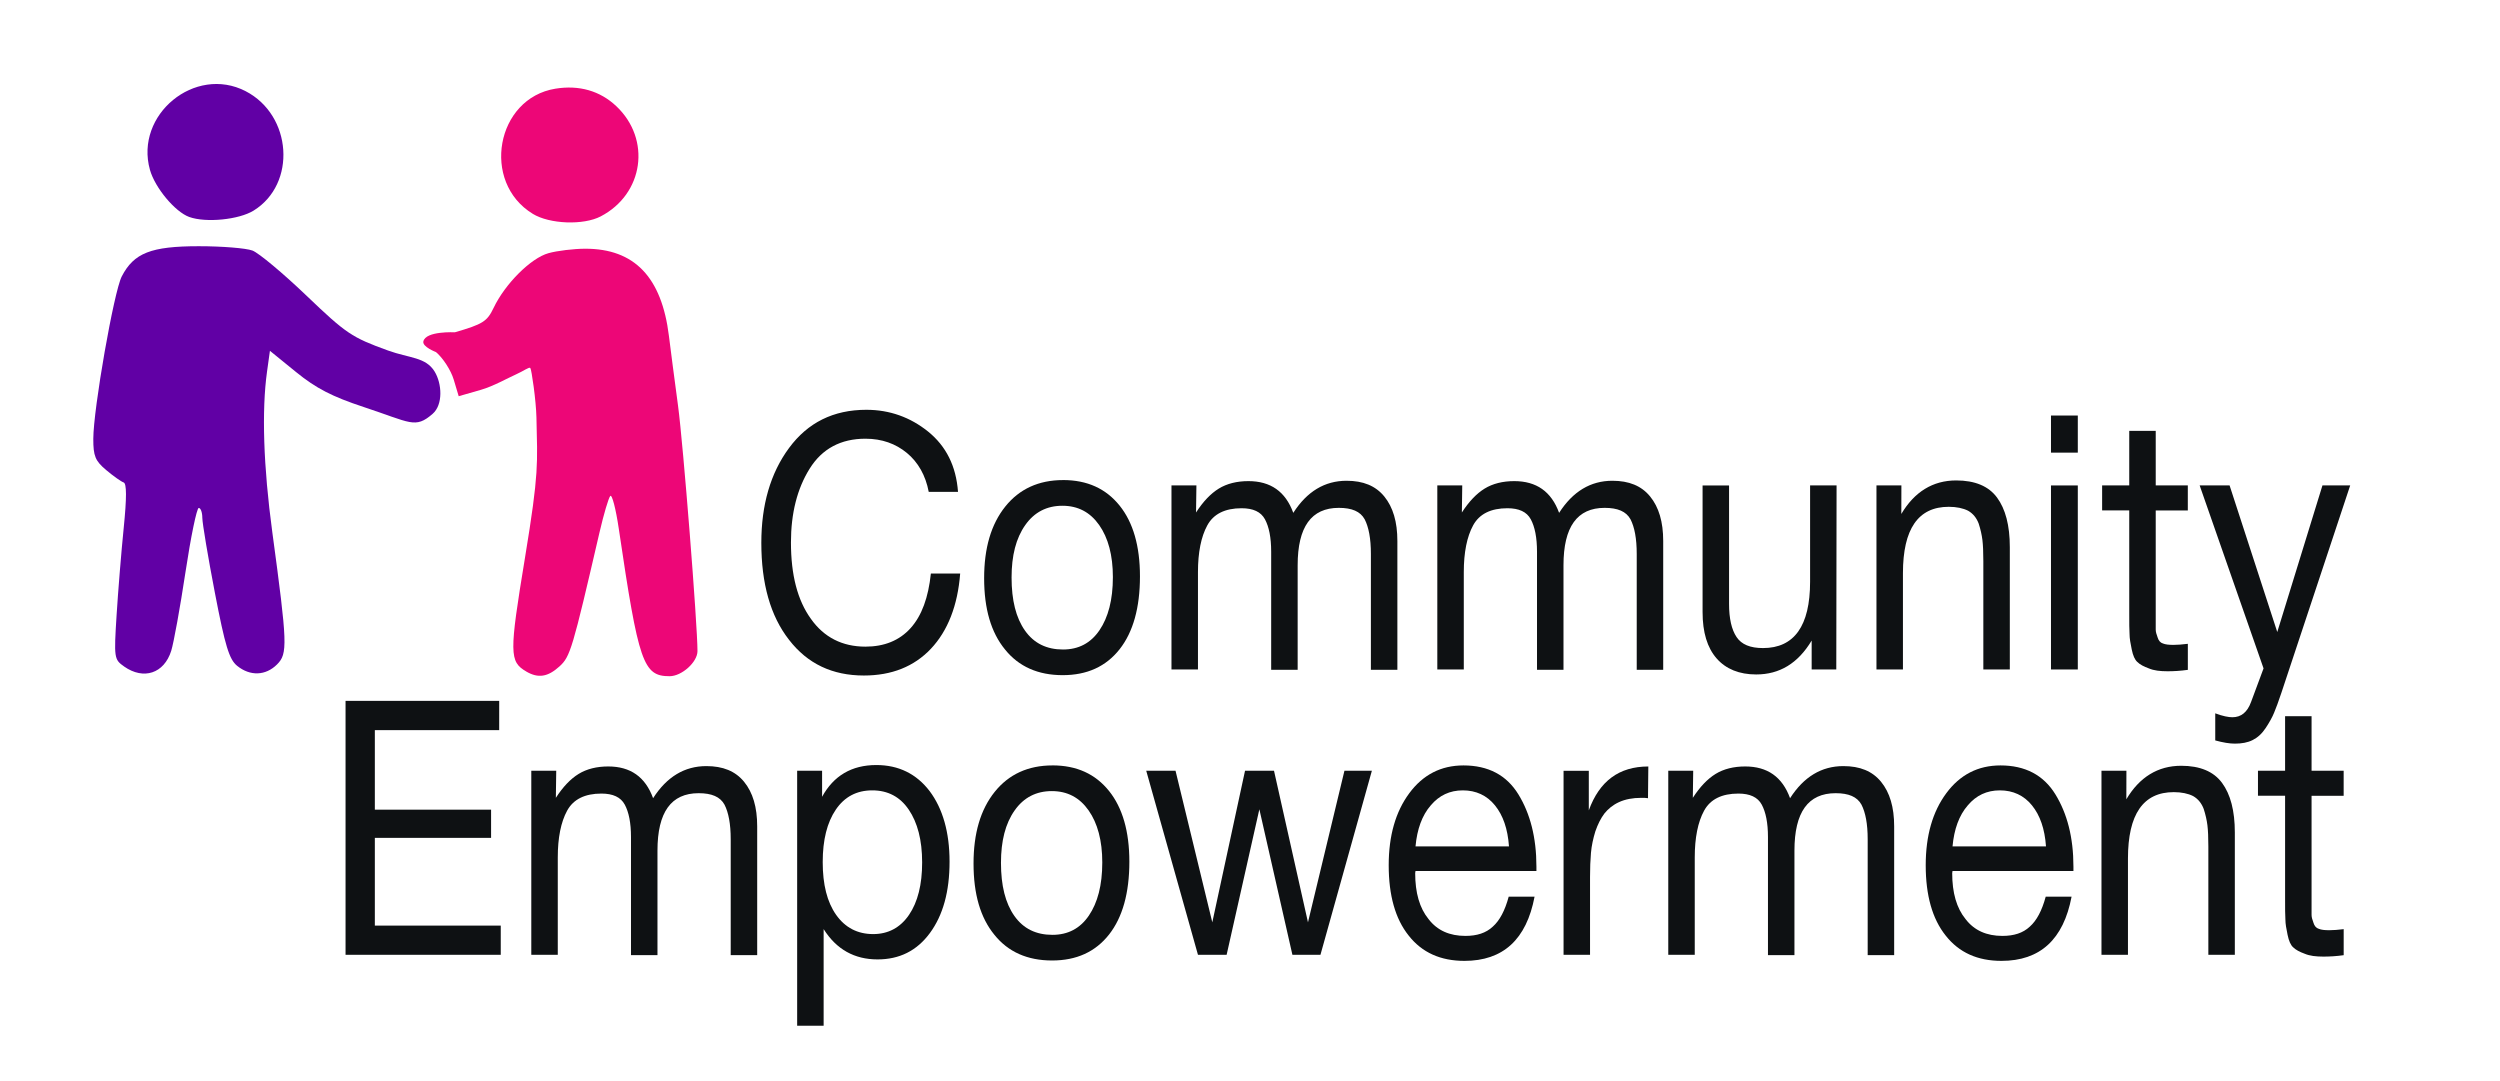 <?xml version="1.0" encoding="UTF-8" standalone="no"?>
<!-- Created with Inkscape (http://www.inkscape.org/) -->

<svg
   width="400"
   height="173"
   viewBox="0 0 105.833 45.773"
   version="1.1"
   id="svg1"
   inkscape:version="1.2.2 (732a01da63, 2022-12-09)"
   sodipodi:docname="Manta_focus_area_4.svg"
   xmlns:inkscape="http://www.inkscape.org/namespaces/inkscape"
   xmlns:sodipodi="http://sodipodi.sourceforge.net/DTD/sodipodi-0.dtd"
   xmlns="http://www.w3.org/2000/svg"
   xmlns:svg="http://www.w3.org/2000/svg">
  <sodipodi:namedview
     id="namedview1"
     pagecolor="#ffffff"
     bordercolor="#000000"
     borderopacity="0.25"
     inkscape:showpageshadow="2"
     inkscape:pageopacity="0.0"
     inkscape:pagecheckerboard="0"
     inkscape:deskcolor="#d1d1d1"
     inkscape:document-units="mm"
     inkscape:zoom="0.70710678"
     inkscape:cx="-198.69701"
     inkscape:cy="278.60007"
     inkscape:window-width="1920"
     inkscape:window-height="1017"
     inkscape:window-x="-8"
     inkscape:window-y="-8"
     inkscape:window-maximized="1"
     inkscape:current-layer="layer1"
     showgrid="false" />
  <defs
     id="defs1" />
  <g
     inkscape:label="Layer 1"
     inkscape:groupmode="layer"
     id="layer1">
    <g
       aria-label="Community
Empowerment"
       transform="scale(0.935,1.07)"
       id="text1-6"
       style="font-size:14.111px;line-height:0.8;font-family:'Helvetica Neue';-inkscape-font-specification:'Helvetica Neue, Normal';text-align:end;letter-spacing:0px;text-anchor:end;fill:#0e1113;stroke-width:0.105">
      <path
         d="m 43.472,22.691 h -1.326 c -0.113,0.945 -0.409,1.665 -0.917,2.159 -0.508,0.494 -1.199,0.734 -2.046,0.734 -1.044,0 -1.877,-0.367 -2.469,-1.101 -0.607,-0.734 -0.903,-1.736 -0.903,-3.02 0,-1.157 0.282,-2.131 0.847,-2.921 0.564,-0.79 1.411,-1.185 2.526,-1.185 0.748,0 1.369,0.198 1.877,0.564 0.508,0.367 0.847,0.889 0.988,1.538 h 1.326 c -0.085,-1.016 -0.536,-1.806 -1.355,-2.385 -0.804,-0.564 -1.736,-0.861 -2.794,-0.861 -1.496,0 -2.653,0.508 -3.5,1.51 -0.847,1.002 -1.256,2.258 -1.256,3.754 0,1.609 0.409,2.893 1.256,3.838 0.833,0.945 1.961,1.411 3.387,1.411 1.256,0 2.272,-0.353 3.034,-1.058 0.762,-0.706 1.214,-1.707 1.326,-2.977 z"
         id="path4334" />
      <path
         d="m 48.129,18.994 c -1.101,0 -1.976,0.353 -2.611,1.044 -0.649,0.706 -0.96,1.651 -0.96,2.836 0,1.214 0.31,2.145 0.945,2.822 0.621,0.677 1.496,1.016 2.611,1.016 1.101,0 1.961,-0.339 2.582,-1.03 0.607,-0.677 0.917,-1.637 0.917,-2.879 0,-1.199 -0.31,-2.131 -0.917,-2.794 -0.621,-0.677 -1.468,-1.016 -2.568,-1.016 z m -0.028,1.016 c 0.706,0 1.256,0.254 1.665,0.762 0.409,0.508 0.621,1.199 0.621,2.06 0,0.903 -0.212,1.595 -0.607,2.103 -0.395,0.508 -0.945,0.762 -1.651,0.762 -0.734,0 -1.312,-0.24 -1.722,-0.748 -0.409,-0.508 -0.607,-1.199 -0.607,-2.103 0,-0.861 0.198,-1.552 0.621,-2.074 0.409,-0.508 0.974,-0.762 1.679,-0.762 z"
         id="path4336" />
      <path
         d="m 54.169,19.205 h -1.129 v 7.281 H 54.239 v -3.852 c 0,-0.776 0.141,-1.397 0.423,-1.849 0.282,-0.452 0.804,-0.677 1.552,-0.677 0.522,0 0.875,0.141 1.058,0.437 0.183,0.296 0.282,0.72 0.282,1.284 v 4.671 h 1.199 v -4.135 c 0,-1.524 0.621,-2.272 1.863,-2.272 0.593,0 0.974,0.141 1.171,0.452 0.183,0.31 0.282,0.762 0.282,1.369 v 4.586 h 1.199 v -5.094 c 0,-0.762 -0.198,-1.341 -0.593,-1.764 -0.395,-0.423 -0.96,-0.621 -1.707,-0.621 -0.988,0 -1.792,0.423 -2.413,1.27 -0.353,-0.847 -1.03,-1.256 -2.032,-1.256 -0.522,0 -0.974,0.099 -1.341,0.296 -0.367,0.198 -0.706,0.508 -1.03,0.945 z"
         id="path4338" />
      <path
         d="m 66.205,19.205 h -1.129 v 7.281 h 1.199 v -3.852 c 0,-0.776 0.141,-1.397 0.423,-1.849 0.282,-0.452 0.804,-0.677 1.552,-0.677 0.522,0 0.875,0.141 1.058,0.437 0.183,0.296 0.282,0.72 0.282,1.284 v 4.671 h 1.199 v -4.135 c 0,-1.524 0.621,-2.272 1.863,-2.272 0.593,0 0.974,0.141 1.171,0.452 0.183,0.31 0.282,0.762 0.282,1.369 v 4.586 h 1.199 v -5.094 c 0,-0.762 -0.198,-1.341 -0.593,-1.764 -0.395,-0.423 -0.96,-0.621 -1.707,-0.621 -0.988,0 -1.792,0.423 -2.413,1.27 -0.353,-0.847 -1.03,-1.256 -2.032,-1.256 -0.522,0 -0.974,0.099 -1.341,0.296 -0.367,0.198 -0.706,0.508 -1.03,0.945 z"
         id="path4340" />
      <path
         d="m 83.153,19.205 h -1.199 v 3.81 c 0,1.75 -0.72,2.625 -2.131,2.625 -0.579,0 -0.974,-0.141 -1.199,-0.437 -0.226,-0.296 -0.339,-0.734 -0.339,-1.312 v -4.685 h -1.199 v 5.009 c 0,0.804 0.212,1.411 0.635,1.834 0.423,0.423 1.03,0.635 1.792,0.635 1.058,0 1.891,-0.437 2.512,-1.341 v 1.143 h 1.115 z"
         id="path4342" />
      <path
         d="m 86.088,19.205 h -1.129 v 7.281 h 1.199 v -3.81 c 0,-1.75 0.691,-2.625 2.074,-2.625 0.353,0 0.649,0.056 0.875,0.155 0.226,0.113 0.381,0.282 0.48,0.508 0.085,0.226 0.141,0.452 0.169,0.649 0.028,0.198 0.042,0.48 0.042,0.833 v 4.29 h 1.199 v -4.84 c 0,-0.861 -0.198,-1.51 -0.579,-1.961 -0.381,-0.452 -1.002,-0.677 -1.849,-0.677 -1.058,0 -1.891,0.452 -2.484,1.326 z"
         id="path4344" />
      <path
         d="m 94.075,16.44 h -1.214 v 1.468 h 1.214 z m 0,2.766 h -1.214 v 7.281 h 1.214 z"
         id="path4346" />
      <path
         d="m 99.056,19.205 h -1.453 v -2.159 h -1.199 v 2.159 h -1.228 v 0.988 h 1.228 v 3.866 0.071 0.071 0.056 c 0,0.395 0,0.663 0.014,0.833 0,0.169 0.042,0.367 0.099,0.607 0.056,0.24 0.141,0.409 0.254,0.494 0.113,0.099 0.296,0.183 0.522,0.254 0.226,0.085 0.508,0.113 0.847,0.113 0.268,0 0.579,-0.014 0.917,-0.056 v -1.03 c -0.254,0.028 -0.48,0.042 -0.649,0.042 -0.212,0 -0.367,-0.014 -0.48,-0.056 -0.113,-0.028 -0.198,-0.113 -0.24,-0.24 -0.056,-0.127 -0.085,-0.226 -0.085,-0.31 0,-0.071 0,-0.226 0,-0.466 v -4.247 h 1.453 z"
         id="path4348" />
      <path
         d="m 106.408,19.205 h -1.256 l -2.046,5.8 -2.159,-5.8 h -1.355 l 2.893,7.239 -0.564,1.326 c -0.169,0.409 -0.452,0.607 -0.847,0.607 -0.169,0 -0.437,-0.042 -0.776,-0.155 v 1.072 c 0.353,0.085 0.649,0.127 0.889,0.127 0.31,0 0.579,-0.042 0.804,-0.141 0.226,-0.099 0.423,-0.254 0.593,-0.48 0.169,-0.226 0.296,-0.423 0.381,-0.607 0.085,-0.183 0.198,-0.437 0.325,-0.776 z"
         id="path4350" />
      <path
         d="m 22.602,27.729 h -6.957 v 10.047 h 7.027 v -1.157 h -5.701 v -3.471 h 5.263 v -1.115 h -5.263 V 28.886 h 5.63 z"
         id="path4352" />
      <path
         d="m 25.184,30.494 h -1.129 v 7.281 h 1.199 v -3.852 c 0,-0.776 0.141,-1.397 0.423,-1.849 0.282,-0.452 0.804,-0.677 1.552,-0.677 0.522,0 0.875,0.141 1.058,0.437 0.183,0.296 0.282,0.72 0.282,1.284 v 4.671 h 1.199 v -4.135 c 0,-1.524 0.621,-2.272 1.863,-2.272 0.593,0 0.974,0.141 1.171,0.452 0.183,0.31 0.282,0.762 0.282,1.369 v 4.586 h 1.199 v -5.094 c 0,-0.762 -0.198,-1.341 -0.593,-1.764 -0.395,-0.423 -0.96,-0.621 -1.707,-0.621 -0.988,0 -1.792,0.423 -2.413,1.27 -0.353,-0.847 -1.03,-1.256 -2.032,-1.256 -0.522,0 -0.974,0.099 -1.341,0.296 -0.367,0.198 -0.706,0.508 -1.03,0.945 z"
         id="path4354" />
      <path
         d="m 37.221,30.494 h -1.129 v 10.089 h 1.199 v -3.824 c 0.579,0.804 1.397,1.199 2.441,1.199 0.988,0 1.778,-0.339 2.371,-1.044 0.593,-0.706 0.889,-1.637 0.889,-2.822 0,-1.171 -0.31,-2.103 -0.903,-2.794 -0.593,-0.677 -1.397,-1.03 -2.413,-1.03 -1.115,0 -1.933,0.423 -2.455,1.256 z m 2.272,0.776 c 0.706,0 1.256,0.254 1.651,0.762 0.395,0.508 0.607,1.199 0.607,2.088 0,0.875 -0.198,1.566 -0.593,2.074 -0.395,0.508 -0.945,0.762 -1.623,0.762 -0.706,0 -1.27,-0.254 -1.679,-0.762 -0.409,-0.508 -0.607,-1.199 -0.607,-2.088 0,-0.875 0.198,-1.566 0.593,-2.074 0.395,-0.508 0.945,-0.762 1.651,-0.762 z"
         id="path4356" />
      <path
         d="m 47.649,30.283 c -1.101,0 -1.976,0.353 -2.611,1.044 -0.649,0.706 -0.96,1.651 -0.96,2.836 0,1.214 0.31,2.145 0.945,2.822 0.621,0.677 1.496,1.016 2.611,1.016 1.101,0 1.961,-0.339 2.582,-1.03 0.607,-0.677 0.917,-1.637 0.917,-2.879 0,-1.199 -0.31,-2.131 -0.917,-2.794 -0.621,-0.677 -1.468,-1.016 -2.568,-1.016 z m -0.028,1.016 c 0.706,0 1.256,0.254 1.665,0.762 0.409,0.508 0.621,1.199 0.621,2.06 0,0.903 -0.212,1.595 -0.607,2.103 -0.395,0.508 -0.945,0.762 -1.651,0.762 -0.734,0 -1.312,-0.24 -1.722,-0.748 -0.409,-0.508 -0.607,-1.199 -0.607,-2.103 0,-0.861 0.198,-1.552 0.621,-2.074 0.409,-0.508 0.974,-0.762 1.679,-0.762 z"
         id="path4358" />
      <path
         d="m 51.897,30.494 2.342,7.281 h 1.298 l 1.482,-5.757 1.496,5.757 h 1.27 l 2.328,-7.281 h -1.242 l -1.651,5.997 -1.538,-5.997 h -1.312 l -1.482,5.997 -1.665,-5.997 z"
         id="path4360" />
      <path
         d="m 69.479,35.476 h -1.171 c -0.169,0.55 -0.409,0.945 -0.72,1.185 -0.31,0.254 -0.72,0.367 -1.242,0.367 -0.706,0 -1.27,-0.212 -1.665,-0.663 -0.409,-0.437 -0.607,-1.044 -0.607,-1.82 l 0.014,-0.085 h 5.475 v -0.169 c 0,-1.157 -0.282,-2.103 -0.818,-2.865 -0.536,-0.762 -1.369,-1.143 -2.484,-1.143 -1.016,0 -1.834,0.367 -2.455,1.101 -0.621,0.734 -0.931,1.679 -0.931,2.85 0,1.185 0.296,2.117 0.903,2.78 0.607,0.677 1.453,1.002 2.526,1.002 1.75,0 2.808,-0.847 3.175,-2.54 z m -1.157,-1.99 h -4.233 c 0.071,-0.677 0.296,-1.228 0.691,-1.623 0.381,-0.395 0.861,-0.593 1.453,-0.593 0.593,0 1.087,0.198 1.453,0.593 0.367,0.395 0.579,0.931 0.635,1.623 z"
         id="path4362" />
      <path
         d="m 74.63,30.325 c -1.326,0 -2.215,0.579 -2.695,1.736 v -1.566 h -1.143 v 7.281 h 1.199 v -3.076 c 0,-0.353 0.014,-0.677 0.042,-0.96 0.028,-0.282 0.099,-0.564 0.198,-0.847 0.113,-0.282 0.24,-0.508 0.409,-0.706 0.169,-0.183 0.381,-0.339 0.663,-0.452 0.282,-0.113 0.621,-0.169 1.002,-0.169 0.127,0 0.226,0 0.31,0.014 z"
         id="path4364" />
      <path
         d="m 76.662,30.494 h -1.129 v 7.281 h 1.199 v -3.852 c 0,-0.776 0.141,-1.397 0.423,-1.849 0.282,-0.452 0.804,-0.677 1.552,-0.677 0.522,0 0.875,0.141 1.058,0.437 0.183,0.296 0.282,0.72 0.282,1.284 v 4.671 h 1.199 v -4.135 c 0,-1.524 0.621,-2.272 1.863,-2.272 0.593,0 0.974,0.141 1.171,0.452 0.183,0.31 0.282,0.762 0.282,1.369 v 4.586 h 1.199 v -5.094 c 0,-0.762 -0.198,-1.341 -0.593,-1.764 -0.395,-0.423 -0.96,-0.621 -1.707,-0.621 -0.988,0 -1.792,0.423 -2.413,1.27 -0.353,-0.847 -1.03,-1.256 -2.032,-1.256 -0.522,0 -0.974,0.099 -1.341,0.296 -0.367,0.198 -0.706,0.508 -1.03,0.945 z"
         id="path4366" />
      <path
         d="m 93.793,35.476 h -1.171 c -0.169,0.55 -0.409,0.945 -0.72,1.185 -0.31,0.254 -0.72,0.367 -1.242,0.367 -0.706,0 -1.27,-0.212 -1.665,-0.663 -0.409,-0.437 -0.607,-1.044 -0.607,-1.82 l 0.014,-0.085 h 5.475 v -0.169 c 0,-1.157 -0.282,-2.103 -0.818,-2.865 -0.536,-0.762 -1.369,-1.143 -2.484,-1.143 -1.016,0 -1.834,0.367 -2.455,1.101 -0.621,0.734 -0.931,1.679 -0.931,2.85 0,1.185 0.296,2.117 0.903,2.78 0.607,0.677 1.453,1.002 2.526,1.002 1.75,0 2.808,-0.847 3.175,-2.54 z m -1.157,-1.99 h -4.233 c 0.071,-0.677 0.296,-1.228 0.691,-1.623 0.381,-0.395 0.861,-0.593 1.453,-0.593 0.593,0 1.087,0.198 1.453,0.593 0.367,0.395 0.579,0.931 0.635,1.623 z"
         id="path4368" />
      <path
         d="M 96.276,30.494 H 95.147 v 7.281 h 1.199 v -3.81 c 0,-1.75 0.691,-2.625 2.074,-2.625 0.353,0 0.649,0.056 0.875,0.155 0.226,0.113 0.381,0.282 0.48,0.508 0.085,0.226 0.141,0.452 0.169,0.649 0.028,0.198 0.042,0.48 0.042,0.833 v 4.29 h 1.199 v -4.84 c 0,-0.861 -0.198,-1.51 -0.579,-1.961 -0.381,-0.452 -1.002,-0.677 -1.849,-0.677 -1.058,0 -1.891,0.452 -2.484,1.326 z"
         id="path4370" />
      <path
         d="m 106.112,30.494 h -1.453 v -2.159 h -1.199 v 2.159 h -1.228 v 0.988 h 1.228 v 3.866 0.071 0.071 0.056 c 0,0.395 0,0.663 0.014,0.833 0,0.169 0.042,0.367 0.099,0.607 0.056,0.24 0.141,0.409 0.254,0.494 0.113,0.099 0.296,0.183 0.522,0.254 0.226,0.085 0.508,0.113 0.847,0.113 0.268,0 0.579,-0.014 0.917,-0.056 v -1.03 c -0.254,0.028 -0.48,0.042 -0.649,0.042 -0.212,0 -0.367,-0.014 -0.48,-0.056 -0.113,-0.028 -0.198,-0.113 -0.24,-0.24 -0.056,-0.127 -0.085,-0.226 -0.085,-0.31 0,-0.071 0,-0.226 0,-0.466 v -4.247 h 1.453 z"
         id="path4372" />
    </g>
    <g
       id="g2"
       transform="matrix(0.698,0,0,0.698,22.085,-56.117)">
      <g
         id="g1"
         transform="translate(3.007,-150.704)"
         style="fill:#ed0677;fill-opacity:1">
        <path
           d="m -2.726,271.829 c -1.035,-0.603 -1.041,-1.075 -0.079,-6.918 0.859,-5.213 0.752,-5.653 0.692,-8.493 -0.021,-1.007 -0.297,-2.924 -0.372,-3 -0.075,-0.075 -0.388,0.177 -0.885,0.398 -0.498,0.221 -1.358,0.711 -2.103,0.925 l -1.355,0.39 -0.304,-1.014 c -0.167,-0.558 -0.65,-1.305 -1.072,-1.661 0,0 -0.837,-0.319 -0.768,-0.646 0.137,-0.649 1.91,-0.555 1.91,-0.555 1.698,-0.493 1.959,-0.658 2.35,-1.478 0.699,-1.466 2.261,-3.024 3.33,-3.321 0.531,-0.148 1.536,-0.269 2.231,-0.27 2.98,-0.003 4.634,1.721 5.073,5.29 0.098,0.8 0.347,2.705 0.553,4.233 0.31,2.304 1.18,13.286 1.179,14.883 -4.52e-4,0.665 -0.952,1.521 -1.691,1.521 -1.603,0 -1.879,-0.798 -3.082,-8.947 -0.179,-1.21 -0.411,-2.103 -0.516,-1.984 -0.105,0.119 -0.398,1.109 -0.651,2.201 -1.649,7.119 -1.775,7.542 -2.43,8.136 -0.709,0.643 -1.289,0.733 -2.013,0.311 z m 0.391,-27.76 c -3.149,-1.92 -2.229,-7.006 1.374,-7.59 1.438,-0.233 2.703,0.13 3.688,1.058 2.136,2.014 1.667,5.33 -0.945,6.689 -1.05,0.546 -3.092,0.469 -4.117,-0.156 z"
           style="fill:#ed0677;fill-opacity:1"
           id="path1-3"
           sodipodi:nodetypes="ssassscsssssscsssssssssssssss" />
      </g>
      <path
         d="m -24.112,120.82 c -0.608,-0.426 -0.621,-0.511 -0.458,-3.109 0.092,-1.469 0.287,-3.861 0.434,-5.317 0.183,-1.818 0.181,-2.674 -0.007,-2.737 -0.151,-0.05 -0.627,-0.388 -1.058,-0.751 -0.664,-0.558 -0.783,-0.849 -0.781,-1.893 0.005,-1.826 1.25,-8.929 1.726,-9.851 0.736,-1.422 1.777,-1.831 4.669,-1.832 1.409,-5.4e-4 2.875,0.118 3.257,0.263 0.382,0.145 1.857,1.377 3.278,2.736 2.406,2.303 2.745,2.531 4.945,3.327 1.299,0.47 2.285,0.393 2.825,1.274 0.448,0.732 0.525,2.011 -0.125,2.571 -1.059,0.913 -1.313,0.526 -4.174,-0.418 -1.92,-0.634 -2.889,-1.134 -4.102,-2.12 l -1.587,-1.29 -0.175,1.26 c -0.33,2.369 -0.219,5.757 0.318,9.727 0.921,6.81 0.942,7.382 0.289,8.034 -0.69,0.69 -1.632,0.724 -2.419,0.086 -0.482,-0.39 -0.731,-1.206 -1.351,-4.432 -0.418,-2.174 -0.761,-4.222 -0.762,-4.549 -7.64e-4,-0.327 -0.099,-0.595 -0.217,-0.595 -0.119,0 -0.482,1.756 -0.806,3.903 -0.325,2.146 -0.713,4.29 -0.864,4.765 -0.434,1.369 -1.669,1.78 -2.855,0.949 z m 3.947,-27.264 c -0.861,-0.312 -2.078,-1.772 -2.382,-2.86 -0.936,-3.342 2.733,-6.357 5.803,-4.769 2.824,1.46 3.102,5.625 0.484,7.243 -0.896,0.554 -2.896,0.751 -3.905,0.386 z"
         style="fill:#6100a5;fill-opacity:1"
         id="path1" />
    </g>
  </g>
</svg>
